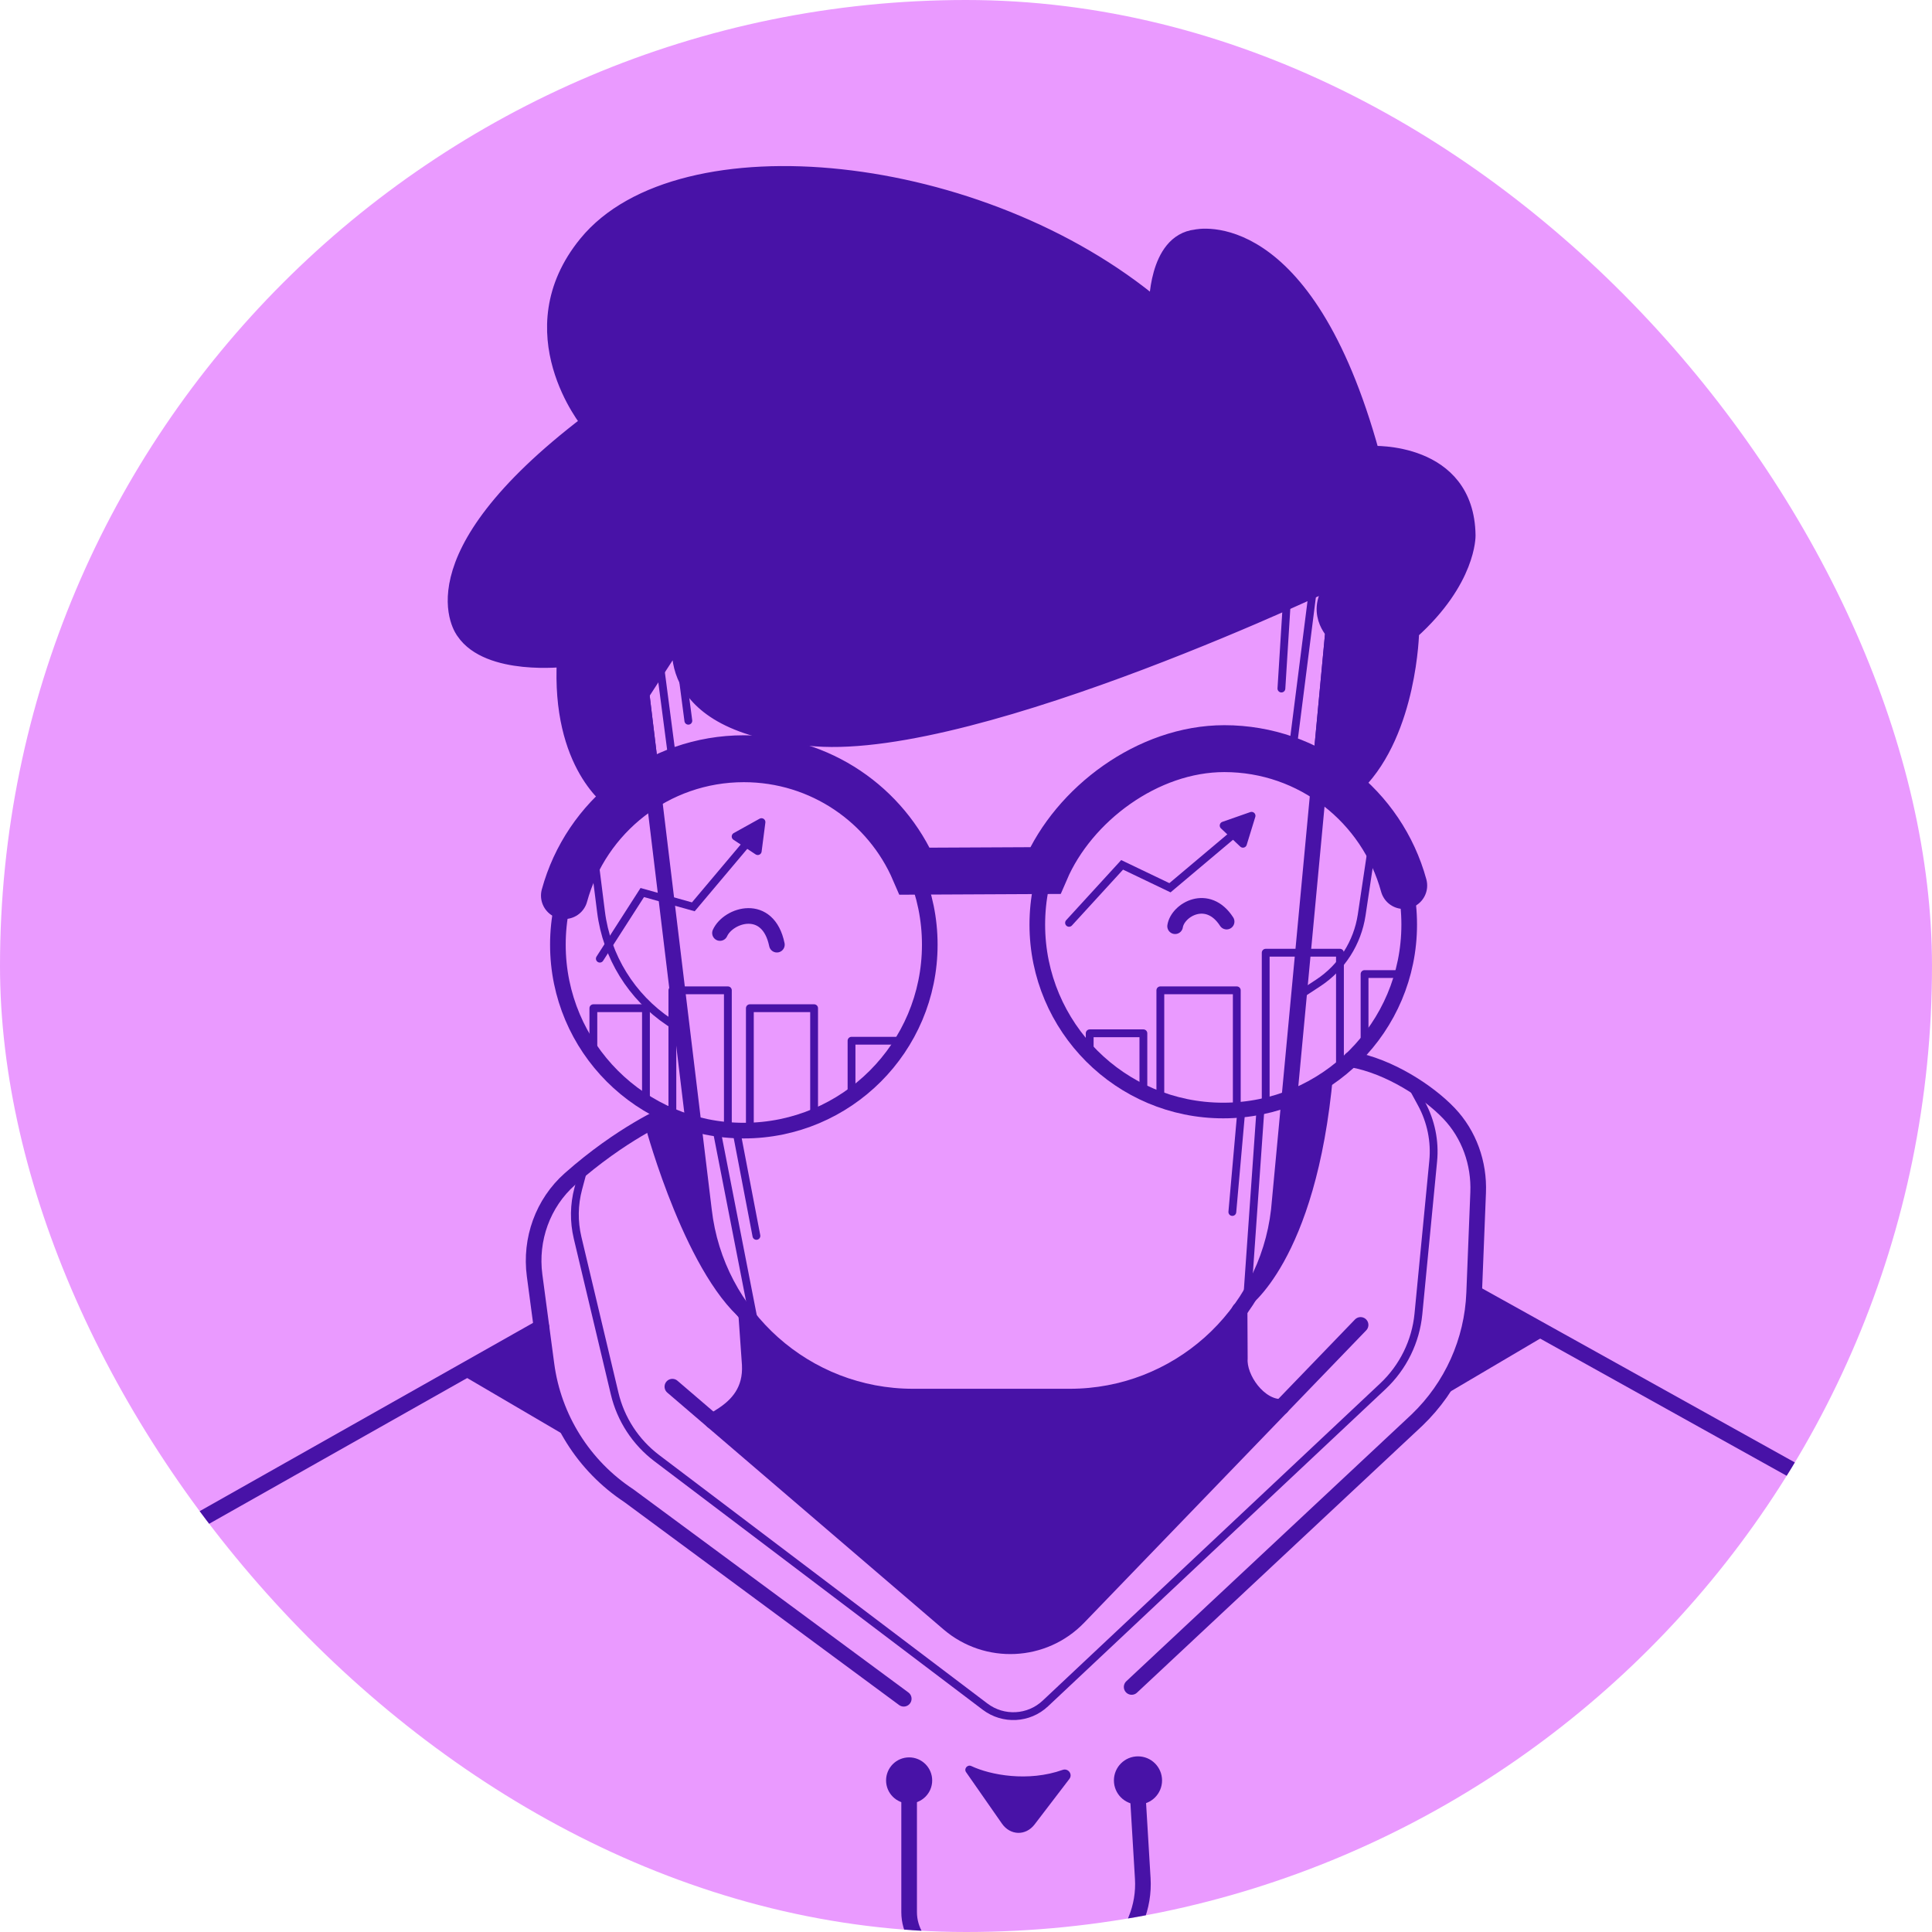 <svg xmlns="http://www.w3.org/2000/svg" width="152" height="152" viewBox="0 0 152 152" fill="none"><g clip-path="url(#clip0_1718_105284)"><rect width="152" height="152" rx="76" fill="#E689FF" fill-opacity="0.85"></rect><path d="M36.143 108.057L45.225 113.382L43.276 108.856L42.599 104.41L36.143 108.057Z" fill="#4812A7"></path><path d="M113.162 110.037L121.784 104.951L116.046 101.76L115.653 104.244C115.653 104.244 114.564 108.628 113.156 110.037H113.162Z" fill="#4812A7"></path><path d="M76.421 138.945C77.921 139.652 80.885 140.211 83.603 139.246C84.04 139.092 84.415 139.59 84.132 139.959L81.396 143.538C80.701 144.448 79.483 144.417 78.825 143.47L76.009 139.43C75.812 139.154 76.114 138.803 76.421 138.945Z" fill="#4812A7"></path><path d="M71.526 141.89C72.528 141.89 73.34 141.078 73.34 140.076C73.34 139.074 72.528 138.262 71.526 138.262C70.524 138.262 69.712 139.074 69.712 140.076C69.712 141.078 70.524 141.89 71.526 141.89Z" fill="#4812A7"></path><path d="M89.531 141.969C90.577 141.969 91.425 141.121 91.425 140.075C91.425 139.029 90.577 138.181 89.531 138.181C88.485 138.181 87.637 139.029 87.637 140.075C87.637 141.121 88.485 141.969 89.531 141.969Z" fill="#4812A7"></path><path d="M56.072 111.814L58.52 110.031L58.987 107.362L58.71 103.427C58.71 103.427 62.523 108.986 70.517 109.822L85.656 109.81C85.656 109.81 91.922 109.896 97.66 102.91L97.549 106.883C97.549 106.883 98.49 110.56 100.833 110.689L84.476 127.612C84.476 127.612 79.612 131.99 74.637 127.722L56.078 111.814H56.072Z" fill="#4812A7"></path><path d="M50.822 88.792C50.822 88.792 54.069 100.808 58.878 104.239L55.902 97.874L54.549 88.404L51.923 87.365L50.822 88.786V88.792Z" fill="#4812A7"></path><path d="M98.116 102.915C98.116 102.915 103.558 99.336 104.88 84.541L101.498 86.669L100.816 95.351L98.116 102.909V102.915Z" fill="#4812A7"></path><path d="M51.216 60.787L50.417 54.176L53.492 50.542C53.492 50.542 52.059 56.532 62.586 57.952C73.108 59.373 89.034 52.35 89.034 52.35L104.881 45.697C104.881 45.697 103.337 47.984 104.881 49.687L103.878 60.399L106.572 62.373C106.572 62.373 110.354 57.368 111.036 49.687C111.036 49.687 116.005 45.697 115.341 40.734C115.341 40.734 114.806 36.079 108.238 35.692C108.238 35.692 103.559 18.185 94.101 18.664C94.101 18.664 90.405 20.558 91.014 24.039C91.014 24.039 78.543 13.45 60.643 13.684C42.743 13.917 43.683 26.314 43.683 26.314C43.683 26.314 44.224 31.141 46.574 33.287C46.574 33.287 37.811 38.816 36.495 44.233C36.495 44.233 32.812 53.063 44.415 51.458C44.415 51.458 43.843 60.209 48.228 63.037L51.228 60.781L51.216 60.787Z" fill="#4812A7"></path><path d="M6.872 127.42L12.277 139.964C13.36 142.467 12.653 145.388 10.543 147.122L3.81 152.656V137.738C3.81 137.738 3.459 131.552 6.872 127.42Z" fill="#4812A7"></path><path d="M151.743 127.507L144.069 139.793C142.341 142.56 142.864 146.176 145.311 148.341L153.52 155.597V134.929C153.52 134.929 153.041 129.936 151.743 127.501V127.507Z" fill="#4812A7"></path><path d="M104.88 49.694L100.612 95.217C99.653 103.574 92.575 109.877 84.169 109.877H71.827C63.415 109.877 56.343 103.568 55.384 95.217L49.887 49.694" stroke="#4812A7" stroke-width="1.23" stroke-miterlimit="10" stroke-linecap="round"></path><path d="M52.899 109.096L74.625 127.722C77.626 130.293 82.115 130.084 84.857 127.237L107.044 104.238" stroke="#4812A7" stroke-width="1.23" stroke-miterlimit="10" stroke-linecap="round"></path><path d="M56.072 111.814L56.712 111.408C58.028 110.584 59.098 109.397 58.987 107.355L58.71 103.42" stroke="#4812A7" stroke-width="1.23" stroke-miterlimit="10" stroke-linecap="round"></path><path d="M100.828 110.688C99.038 110.725 97.439 108.431 97.544 106.882L97.525 103.075" stroke="#4812A7" stroke-width="1.23" stroke-miterlimit="10" stroke-linecap="round"></path><path d="M58.521 88.951C66.6 88.951 73.15 82.401 73.15 74.322C73.15 66.242 66.6 59.692 58.521 59.692C50.441 59.692 43.892 66.242 43.892 74.322C43.892 82.401 50.441 88.951 58.521 88.951Z" stroke="#4812A7" stroke-width="1.23" stroke-miterlimit="10" stroke-linecap="round"></path><path d="M96.239 87.37C104.319 87.37 110.869 80.82 110.869 72.74C110.869 64.661 104.319 58.111 96.239 58.111C88.16 58.111 81.61 64.661 81.61 72.74C81.61 80.82 88.16 87.37 96.239 87.37Z" stroke="#4812A7" stroke-width="1.23" stroke-miterlimit="10" stroke-linecap="round"></path><path d="M89.033 132.721L111.484 111.721C114.221 109.096 115.832 105.511 115.979 101.716L116.293 93.821C116.385 91.521 115.586 89.258 113.999 87.592C112.407 85.919 109.32 83.877 106.306 83.349" stroke="#4812A7" stroke-width="1.23" stroke-miterlimit="10" stroke-linecap="round"></path><path d="M52.463 87.641C52.463 87.641 48.897 89.166 44.844 92.757C42.704 94.651 41.684 97.51 42.059 100.339L42.993 107.349C43.553 111.567 45.92 115.331 49.475 117.674L71.102 133.649" stroke="#4812A7" stroke-width="1.23" stroke-miterlimit="10" stroke-linecap="round"></path><path d="M42.599 104.41L14.085 120.515C7.733 124.1 3.81 130.827 3.81 138.12V172.298C3.81 177.635 8.133 181.958 13.47 181.958H143.859C149.196 181.958 153.519 177.635 153.519 172.298V134.498C153.519 127.162 149.547 120.398 143.133 116.832L116.052 101.76" stroke="#4812A7" stroke-width="1.23" stroke-linecap="round" stroke-linejoin="round"></path><path d="M48.214 63.043C48.214 63.043 43.959 60.257 44.432 51.851C44.432 51.851 38.43 52.57 36.493 49.693C36.493 49.693 32.053 44.103 46.32 33.243C46.32 33.243 40.453 26.122 46.129 19.168C53.496 10.14 77.214 12.557 91.006 24.173C91.006 24.173 90.927 19.026 94.093 18.669C94.093 18.669 102.665 16.634 107.917 35.697C107.917 35.697 115.382 35.322 115.474 42.123C115.474 42.123 115.554 45.634 111.035 49.693C111.035 49.693 110.899 57.471 106.773 61.641L103.969 59.384L104.879 49.693C104.879 49.693 102.924 47.639 105.654 45.333C105.654 45.333 77.097 59.076 64.153 58.105C51.208 57.139 53.656 49.686 53.656 49.686L50.477 54.587L51.264 61.099L48.226 63.036L48.214 63.043Z" stroke="#4812A7" stroke-width="1.23" stroke-linecap="round" stroke-linejoin="round"></path><path d="M45.951 91.817L45.496 93.514C45.158 94.775 45.139 96.103 45.441 97.376L48.355 109.631C48.835 111.661 50.009 113.462 51.676 114.723L77.503 134.271C78.936 135.354 80.94 135.249 82.244 134.019L108.802 109.059C110.389 107.565 111.385 105.542 111.594 103.371L112.756 91.356C112.91 89.788 112.584 88.213 111.834 86.83L110.869 85.053" stroke="#4812A7" stroke-width="0.615" stroke-miterlimit="10" stroke-linecap="round"></path><path d="M110.438 69.667C108.741 63.462 103.065 58.899 96.325 58.899C90.299 58.899 84.476 63.284 82.237 68.492L71.962 68.541C69.724 63.333 64.546 59.693 58.52 59.693C51.78 59.693 46.104 64.255 44.407 70.46" stroke="#4812A7" stroke-width="3.69" stroke-miterlimit="10" stroke-linecap="round"></path><path d="M56.645 73.405C57.303 71.954 60.432 70.97 61.121 74.322" stroke="#4812A7" stroke-width="1.23" stroke-miterlimit="10" stroke-linecap="round"></path><path d="M92.452 72.87C92.655 71.573 95.022 70.208 96.504 72.507" stroke="#4812A7" stroke-width="1.23" stroke-miterlimit="10" stroke-linecap="round"></path><path d="M56.355 88.791L59.375 104.238" stroke="#4812A7" stroke-width="0.615" stroke-miterlimit="10" stroke-linecap="round"></path><path d="M57.925 88.95L59.511 97.233" stroke="#4812A7" stroke-width="0.615" stroke-miterlimit="10" stroke-linecap="round"></path><path d="M99.18 87.07L98.116 102.241" stroke="#4812A7" stroke-width="0.615" stroke-miterlimit="10" stroke-linecap="round"></path><path d="M97.661 87.365L96.954 95.353" stroke="#4812A7" stroke-width="0.615" stroke-miterlimit="10" stroke-linecap="round"></path><path d="M103.287 46.435L101.633 59.46" stroke="#4812A7" stroke-width="0.615" stroke-miterlimit="10" stroke-linecap="round"></path><path d="M101.24 47.357L100.815 54.171" stroke="#4812A7" stroke-width="0.615" stroke-miterlimit="10" stroke-linecap="round"></path><path d="M51.928 52.351L52.918 59.914" stroke="#4812A7" stroke-width="0.615" stroke-miterlimit="10" stroke-linecap="round"></path><path d="M53.516 51.834L54.155 56.704" stroke="#4812A7" stroke-width="0.615" stroke-miterlimit="10" stroke-linecap="round"></path><path d="M71.526 140.629V150.437C71.526 151.138 71.723 151.821 72.086 152.417L73.199 154.231C73.457 154.655 73.636 155.129 73.716 155.621L74.127 162.883" stroke="#4812A7" stroke-width="1.23" stroke-miterlimit="10" stroke-linecap="round"></path><path d="M87.847 163.59L87.644 156.887C87.613 155.848 87.804 154.821 88.197 153.862L89.366 151.033C89.79 150.006 89.974 148.899 89.907 147.792L89.421 139.688" stroke="#4812A7" stroke-width="1.23" stroke-miterlimit="10" stroke-linecap="round"></path><path d="M46.683 82.918V79.32H50.821V86.509" stroke="#4812A7" stroke-width="0.615" stroke-linecap="round" stroke-linejoin="round"></path><path d="M52.899 87.641V77.913H57.265V88.791" stroke="#4812A7" stroke-width="0.615" stroke-linecap="round" stroke-linejoin="round"></path><path d="M58.995 88.95V79.32H64.05V87.64" stroke="#4812A7" stroke-width="0.615" stroke-linecap="round" stroke-linejoin="round"></path><path d="M66.994 86.239V81.879H71.108" stroke="#4812A7" stroke-width="0.615" stroke-linecap="round" stroke-linejoin="round"></path><path d="M47.192 75.422L50.531 70.22L54.547 71.345L58.882 66.198" stroke="#4812A7" stroke-width="0.615" stroke-miterlimit="10" stroke-linecap="round"></path><path d="M57.875 65.811L59.615 66.961L59.91 64.68L57.875 65.811Z" fill="#4812A7" stroke="#4812A7" stroke-width="0.615" stroke-linecap="round" stroke-linejoin="round"></path><path d="M84.107 72.605L88.283 68.042L92.046 69.844L97.193 65.509" stroke="#4812A7" stroke-width="0.615" stroke-miterlimit="10" stroke-linecap="round"></path><path d="M96.27 64.95L97.789 66.383L98.466 64.182L96.27 64.95Z" fill="#4812A7" stroke="#4812A7" stroke-width="0.615" stroke-linecap="round" stroke-linejoin="round"></path><path d="M85.731 82.918V81.295H89.956V85.95" stroke="#4812A7" stroke-width="0.615" stroke-linecap="round" stroke-linejoin="round"></path><path d="M91.29 86.51V77.913H97.304V87.365" stroke="#4812A7" stroke-width="0.615" stroke-linecap="round" stroke-linejoin="round"></path><path d="M99.579 86.983V74.955H105.421V83.939" stroke="#4812A7" stroke-width="0.615" stroke-linecap="round" stroke-linejoin="round"></path><path d="M107.357 82.242V76.634H110.303" stroke="#4812A7" stroke-width="0.615" stroke-linecap="round" stroke-linejoin="round"></path><path d="M52.918 80.593L52.635 80.403C49.684 78.429 47.728 75.268 47.285 71.738L46.683 66.954" stroke="#4812A7" stroke-width="0.615" stroke-miterlimit="10" stroke-linecap="round"></path><path d="M102.191 78.331L103.716 77.329C105.561 76.118 106.797 74.174 107.129 71.992L108.181 64.963" stroke="#4812A7" stroke-width="0.615" stroke-miterlimit="10" stroke-linecap="round"></path></g><defs><clipPath id="clip0_1718_105284"><rect width="152" height="152" rx="76" fill="white"></rect></clipPath></defs></svg>